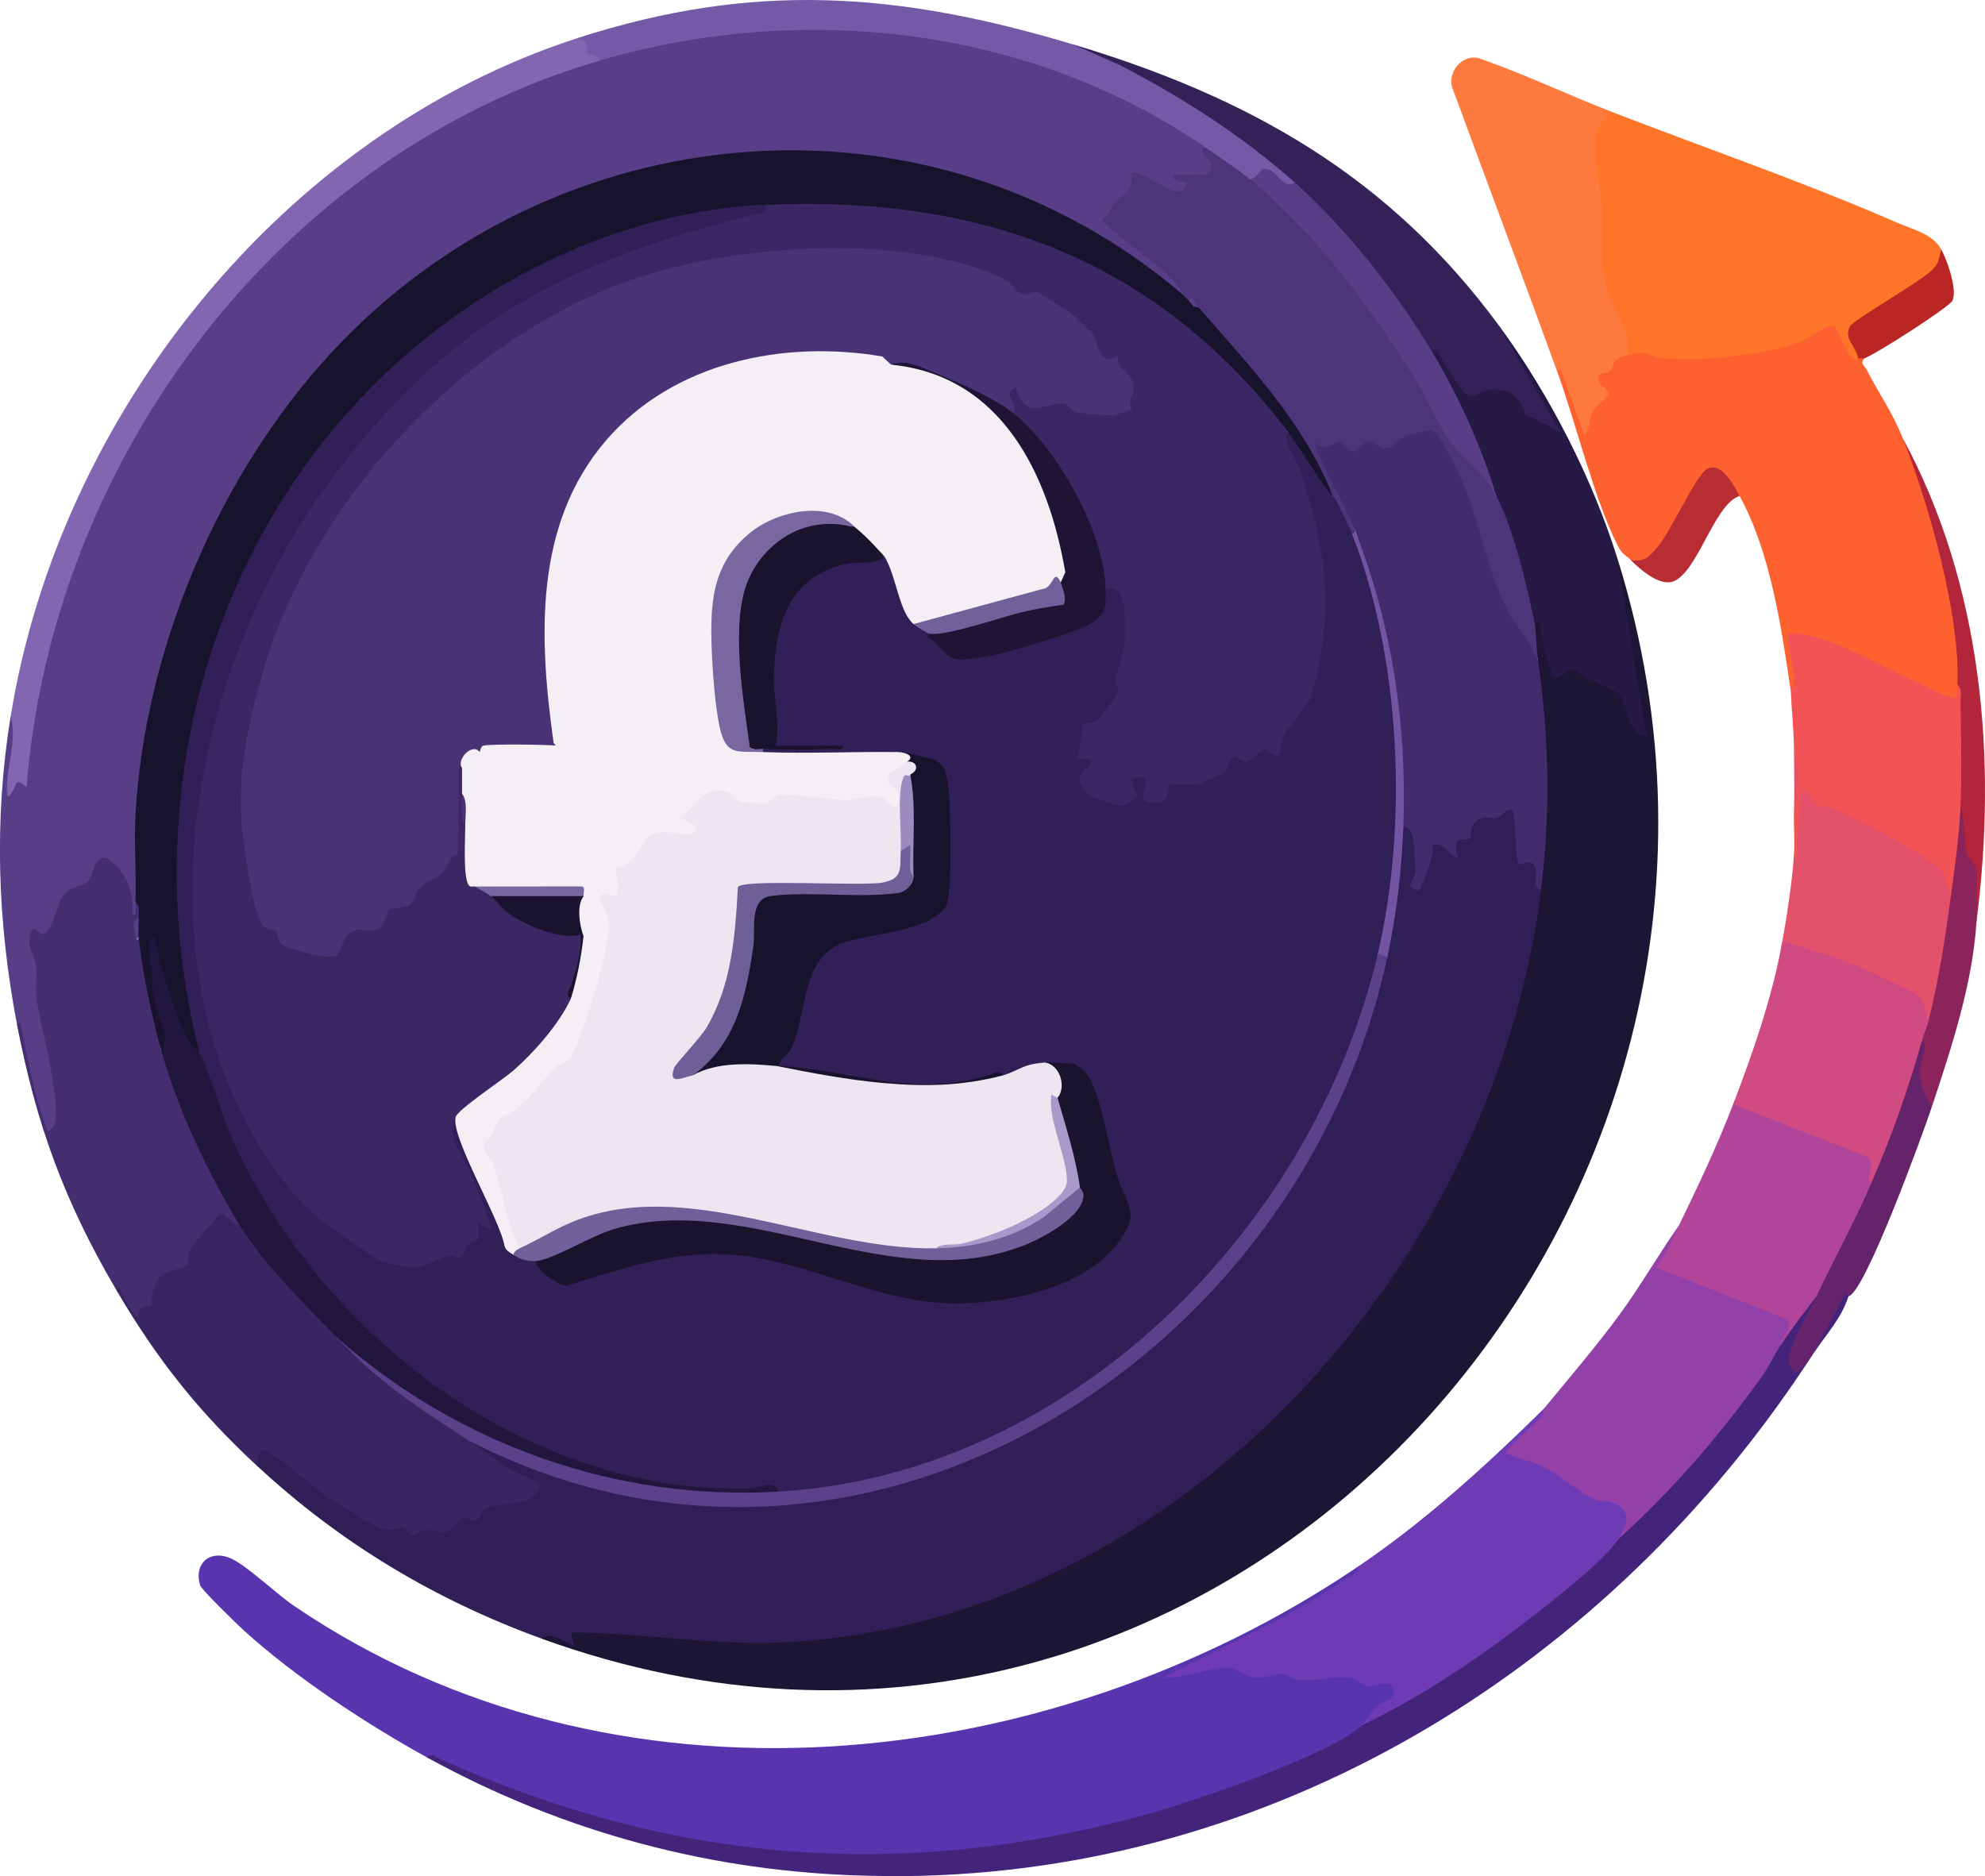 <?xml version="1.0" encoding="UTF-8"?>
<svg id="Layer_2" data-name="Layer 2" xmlns="http://www.w3.org/2000/svg" viewBox="0 0 619.97 586.02">
  <defs>
    <style>
      .cls-1 {
        fill: #7667a0;
      }

      .cls-2 {
        fill: #6e3bb4;
      }

      .cls-3 {
        fill: #392562;
      }

      .cls-4 {
        fill: #fe752a;
      }

      .cls-5 {
        fill: #b2253b;
      }

      .cls-6 {
        fill: #5834af;
      }

      .cls-7 {
        fill: #fe793e;
      }

      .cls-8 {
        fill: #261946;
      }

      .cls-9 {
        fill: #65236c;
      }

      .cls-10 {
        fill: #18132d;
      }

      .cls-11 {
        fill: #422c6d;
      }

      .cls-12 {
        fill: #b14599;
      }

      .cls-13 {
        fill: #6f6099;
      }

      .cls-14 {
        fill: #44247b;
      }

      .cls-15 {
        fill: #b82c33;
      }

      .cls-16 {
        fill: #fe6130;
      }

      .cls-17 {
        fill: #21163e;
      }

      .cls-18 {
        fill: #3b2764;
      }

      .cls-19 {
        fill: #9340a8;
      }

      .cls-20 {
        fill: #8266b2;
      }

      .cls-21 {
        fill: #ebe6f0;
      }

      .cls-22 {
        fill: #70619a;
      }

      .cls-23 {
        fill: #7459a6;
      }

      .cls-24 {
        fill: #5b408a;
      }

      .cls-25 {
        fill: #f3eff5;
      }

      .cls-26 {
        fill: #4c3579;
      }

      .cls-27 {
        fill: #573e87;
      }

      .cls-28 {
        fill: #493376;
      }

      .cls-29 {
        fill: #1d1436;
      }

      .cls-30 {
        fill: #442e6f;
      }

      .cls-31 {
        fill: #19132e;
      }

      .cls-32 {
        fill: #1c1533;
      }

      .cls-33 {
        fill: #7867a1;
      }

      .cls-34 {
        fill: #301f56;
      }

      .cls-35 {
        fill: #332158;
      }

      .cls-36 {
        fill: #cf4b82;
      }

      .cls-37 {
        fill: #f25455;
      }

      .cls-38 {
        fill: #8b245a;
      }

      .cls-39 {
        fill: #a899ca;
      }

      .cls-40 {
        fill: #7154a2;
      }

      .cls-41 {
        fill: #19132f;
      }

      .cls-42 {
        fill: #6e5f99;
      }

      .cls-43 {
        fill: #9b8bc0;
      }

      .cls-44 {
        fill: #b92623;
      }

      .cls-45 {
        fill: #311f58;
      }

      .cls-46 {
        fill: #e4516a;
      }
    </style>
  </defs>
  <g id="Layer_1-2" data-name="Layer 1">
    <g>
      <g>
        <path class="cls-6" d="M423.31,489.92c2-1.36,2.31-.63,2.12,1.68-.33,4.05-41.53,24.36-49.96,28.5,6.23-2.05,10.91-.96,16.6,1.92,5.18-1.39,9.85-1.09,14.01.9,7.85-1.66,14.89-1.07,21.12,1.76,10.74-2.96,14.59,5.37,3.79,9.58l-5.68,4.66.46,2.28c-86.75,48.84-201.14,54.06-292.46,7.72-19.04-10.49-40.89-24.93-57.01-39.49-2.04-1.84-13.36-12.86-13.78-14.22-2.17-7.12,3.46-11.52,10.16-8.15,5.02,2.52,13.75,10.9,19.32,14.67,99.56,67.56,234.39,53.3,331.32-11.82Z"/>
        <path class="cls-16" d="M508.31,110.92c.42-2.28.81-2.64,3.14-2.64,20.09,4.09,42.34,1.49,60.43-8.45l2.41.7c1.36,4.5,3.37,8.3,6.02,11.4.62-1.87,1.52-1.89,2,0-1.48,1.7.1,2.39.76,3.67,3.89,7.56,7.95,13.14,11.24,21.33,6.46,14.26,11.99,29.22,15.46,44.59,1.37,6.09,5.01,24.93,3.63,30.1-.28,1.05-1.23,1.74-2.08,2.32,1.3,2.95.9,7.08-3.03,5.69l-33.83-15.91c-1.87-1.1-13.69-4.74-14.05-3.7l1.96,12.36c-.2,2.18-.48,3.85-3.05,3.55-2.87-19.56-6.34-43.55-16-61l-2.41-.24c-3.59-6.45-6.19-9.91-10.2-1.79l-9.47,16.52c-3.52,6.55-7.49,8.38-11.91,5.51-1.79-1.77-2.57-1.55-4.05-4.45-7.3-14.29-13.12-38.52-18.95-54.55-.74-3.24,1.47-2.88,3.3-.48l5.05,14.13c1.12-2.74,3.16-4.66,5.37-6.53-3.84-3.46-4.09-7.64,1.55-8.69.92-3.13,3.77-6.27,6.73-3.44Z"/>
        <path class="cls-4" d="M503.31,34.92c29.38,11.36,60.15,21.97,88.97,34.53,5.36,2.34,11.27,3.54,14.03,8.47.77,3.54,1.12,6.12-2.17,8.47l-24.68,16.56-.06,2.28c2.44,3.02,2.74,5.25.9,6.69-.09,0-.3.72-.55.66-2.88-.68-6.03-10.2-6.56-10.54-2.31-1.48-7.61,3.61-10.61,4.65-13.11,4.52-29.42,6.1-42.66,5.21-4.8-.33-4.71-2.89-11.61-.98-1.57-1.56-2.46-3.94-2.7-7.15-7.47-12.61-7.94-25.74-7.4-40.15l-1.8-13.97c-.62-5.62-.04-14.92,6.9-14.74Z"/>
        <path class="cls-2" d="M482.31,439.92c2.32.42,1.89,1.88.7,3.61l-9.42,9.57c8.72,2.71,16.78,7.04,24.19,12.98,10.44,1.38,16.58,6.03,7.53,14.84l1.02,2.05c-20.85,20.71-48.61,43.1-75.68,55.57-.75.35-1.62.45-2.53.51s-1.87,0-2.81-.12c1.59-1.56,3.11-4.54,4.57-5.94,1.61-1.55,5.48-1.58,5.48-4.56,0-4.57-6.2-1.31-8.3-1.72s-3.65-2.78-7.24-2.8-10.57,1.21-13.97.99c-1.79-.11-3.28-1.78-5.13-1.98-2.67-.28-5.64,1.41-8.93,1.07-2.96-.31-5.04-2.86-8.06-3-6.06-.29-14.03,3.56-20.42,2.92l37.67-18.82c6.87-4.1,13.78-8.13,20.44-12.56.49-.32,4.07-1.96,1.89-2.61,21.48-14.43,40.61-31.92,59-50Z"/>
        <path class="cls-14" d="M564.31,425.92c-61.64,93.36-162.05,156.81-276,160-5.62.16-11.38.12-17,0-48.67-1.02-95.53-13.6-138-37,1.45-1.51,2.63-.15,4,.46,72.59,32.63,144.64,38.65,222,17.03,13.91-3.89,56.82-18.53,66-27.5,17.04-8.07,33.86-19.15,48.91-30.59,7.47-5.68,26.58-20.35,31.09-27.41l5.67-8.04c15.85-15.96,31.76-33.26,42.68-52.51l2.65-.45,2.5-4.4c.96-4.62,3.55-9.55,8.5-10.6l1.08,2.31-5.57,10.98c-3.34,5.89-2.84,8.46,1.49,7.72Z"/>
        <path class="cls-19" d="M524.31,382.92c.88,3.63-.35,7.56-3.69,11.78,12.77,5.42,25.65,10.71,38.66,15.88l1.14,1.63-4.11,7.71c-2.08,3.12-3.8,6.98-6.19,10.31-13.14,18.34-28.08,35.57-44.81,50.69,2.5-3.92,4.71-8.17-.45-11.06-2.49-1.4-4.8-.67-7.31-1.69-3.33-1.36-11.36-8.15-16.52-10.48-3.07-1.38-7.48-2.18-10.72-3.79-.48-.63,9.91-10.1,11.04-11.48.74-.91.73-2.23.95-2.51,7.98-9.75,16.4-19.5,23.82-29.68,6.46-8.87,11.87-18.37,18.18-27.32Z"/>
        <path class="cls-7" d="M503.31,34.92c-1.16,1.59-4.11,4.1-4.49,5.86-1.72,7.86,1.07,15.78,1.4,22.74.43,8.98-.86,15.94,1.39,25.6,1.89,8.09,8,13.37,6.7,21.8-6.1,1.69-3.46,3.54-5.67,5.1-1.69,1.19-4.35-.17-3.18,3.24.49,1.45,3.07,2.41,2.79,4.02-.2,1.14-3.91,3.51-4.82,5.25-1.34,2.57-.56,5.37-2.63,7.37l-7.38-20.63-1.12.63c-10.77-29.62-21.93-59.16-32.81-88.76-1.19-4.79,2.96-9.94,8.05-9.07,14.16,4.87,28,11.51,41.76,16.83Z"/>
        <path class="cls-37" d="M559.31,215.92c0-.23,1.12-2.22,1.09-4.46s-2.71-12.94-2.09-13.54c1.76-.09,3.5-.11,5.26.24,11.86,2.36,23.08,9.53,33.76,14.24,3.41,1.5,8.97,4.81,12.48,5.53,2.46.51,1.42-2.39,1.51-4.02.65-.61,1.89-1.11,2.19-.6,1.91,3.29,1.56,33.59.23,36.37-.38.79-.88,1.52-1.42,2.23l.52,16.61c.08,4.48-1.09,8.27-3.52,11.39-2-.52-3.48-2.68-4.44-6.48-3.72-5.17-25.88-16.02-32.6-18.9-3.35-.2-6.04-1.31-8.09-3.33l-.89,16.54c-2.17,3.69-2.83,2.38-2.99-.83.3-4.28-.12-8.7,0-13,.93-6.62.89-13.38,0-20-.08-6.28-.74-11.9-1-18Z"/>
        <path class="cls-12" d="M584.31,369.92c.17,1.98.24,4.03-.46,5.92-3.62,9.68-9.83,21.59-16.54,29.08-3.66,4.85-7.64,9.97-11,15,.07-3.31,4.05-4.76,1.79-7.82l-40.79-16.19c3.15-3.96,4.83-8.53,7-12.99,6.09-12.53,11.99-24.97,17-38,.28-.72.9-1.77,1.36-1.62,14.42,4.98,29.86,11.26,43.16,18.1-.45,2.8-.96,5.64-1.51,8.52Z"/>
        <path class="cls-36" d="M602.31,318.92c2.6,1.73,1,6.03-2,6-2.07,15.52-6.29,32.56-16,45-1.84-2.33,1.81-6.24-1-8.51l-42-16.49c5.92-15.38,11.98-32.8,15-49,.27-2.26,1.23-3.39,2.88-3.41,14.27,4.33,28.47,9.43,41.32,17.08,1.81,2.36,2.41,5.47,1.8,9.34Z"/>
        <path class="cls-46" d="M609.31,279.92c1.66,12.31-.9,28.18-7,39-1.82-4.2-.35-6.84-5.28-9.22-5.68-2.74-11.82-5.79-17.73-8.27-7.05-2.95-14.94-4.89-21.98-7.52l-1,2.01c1.68-9,3.38-20.08,4-29l1,2.5c-.13-6.7.55-13.35.99-20.02s3.67,1.21,5.03,1.99c1.52.88,3.84.4,5.7,1.3,8.14,3.94,21.34,10.51,28.59,15.41,5.73,3.88,5.88,5.06,7.69,11.81Z"/>
        <path class="cls-9" d="M603.31,345.92c-2.52,7.61-20.88,58.13-26,59-3.62,5.92-7.28,11.92-11,18-.65,1.01-1.34,2-2,3l-3.5,2.98c-.88-.79-1.76-1.84-2.1-2.97-1.13-3.77,6.49-16.62,8.6-21.01,5.61-11.71,11.81-23.08,17-35,6.37-14.64,11.74-29.59,16-45,3.21.19,3.63,3.6,1.26,10.22,1.06,3.57,1.64,7.16,1.74,10.78Z"/>
        <path class="cls-5" d="M617.31,287.92l-1.97-.9c1.32-7.66.44-14.04-2.63-19.15l-.4-15.95c.45-10.53.15-21.91.02-32.51-.02-1.69.64-4.44-1.02-5.49,1.18-21.02-9.03-57.14-17-77,24.78,45.76,29.55,99.87,23,151Z"/>
        <path class="cls-38" d="M617.31,287.92c-1.21,19.55-7.92,39.63-14,58-1.71-3.18-3.62-7.1-3.74-10.77s3.04-7.27.74-10.23c.55-1.99,1.5-4.01,2-6,3.24-12.79,5.25-25.94,7-39,1.25-9.3,2.6-18.6,3-28,1.89,4.77.62,10.11,2.26,15.24.51,1.58,2.3,2.2,2.72,4.27.17.82.1,15.16.02,16.49Z"/>
        <path class="cls-15" d="M543.31,154.92c-8.4,2.59-13.87,27.14-22.39,26.99-4.16-.08-8.78-4.19-11.61-6.99,4.22.71,5.47-.81,7.97-3.53,4.38-4.75,12.47-23.32,16.04-24.98,4.52-2.1,8.04,5,9.99,8.51Z"/>
        <path class="cls-44" d="M582.31,111.92c-.46.14-1.36-.03-2,0-.47-3.86-4.62-5.79-2.51-10.01.9-1.81,21.15-13.52,25-17,2.88-2.6,2.59-3.55,3.51-7,1.9,3.4,5.06,12.61,3.51,15.98-.92,2.01-24.41,17.07-27.51,18.02Z"/>
        <path class="cls-46" d="M560.31,253.92c.19-6.62.08-13.37,0-20,1.67,5.73,1.68,14.19,0,20Z"/>
        <path class="cls-14" d="M577.31,404.92c-2.06,6.86-7.28,12.25-11,18l10.1-18.97c.42.12.81.98.9.97Z"/>
      </g>
      <g>
        <path class="cls-34" d="M438.31,257.92c2.92-2.31,4.59.81,5.05,3.81l.78,9.08c1.06-8.47,3.94-10.93,8.64-7.37.5-2.32,2.31-3.41,4.62-3.28.45-5.27,4.45-7.62,9.44-6.6,2.72-2.39,6.19-4.42,7.78.26l1.28,13.78c4.46-.67,6.02,2.07,4.7,8.22l.72,2.09c.41.87.77,1.75,1,2.66,1.86,7.4-6.45,35.51-9.28,44.5-33.55,106.4-132.83,195.23-248.34,189.74l-41.79-2.83c-1.18.15-2.35,1.05-3.53,2.68-3.36-1.72-6.71-2.64-10.06-2.76-33.35-12.08-63.07-29.92-89-54-4.28-8.26,3.72-8.42,8.91-3.13,9.69,8.86,20.44,15.89,32.25,21.11,3.17-.95,5.28-1.16,7.83,1.37l3.99-1.38c4.06,1.54,7.47.45,10.24-3.29,3.23.63,5.76-.45,7.6-3.25,16.97-2.16,19.26-5.12,6.86-8.89l-10.95-7.62-.73-2.91c1.75-.19,3.55-.22,5.2.43,25.61,10.08,43.75,17.08,71.89,18.26,99.26,4.16,185.47-73.79,208.12-167.74l1.79-1.95c-.47-1.07-.81-2.13-.71-3.14,1.08-11.12,2.64-23.94,4.27-34.98.15-1.01.73-1.95,1.44-2.88Z"/>
        <path class="cls-27" d="M376.31,45.92c4.44,4.99,7.24,11.34-4.25,10.64-1,6.67-6.54,6.64-16.63-.09-.65,3.53-2.74,6.45-6.26,8.73l-1.78,3.44c6.81,5.84,13.65,11.71,20.54,17.61,2.71,2.26,3.17,4.15,1.37,5.66l-5.35-1.84c-57.46-46.55-136.96-53.67-202.74-20.79-77.93,38.95-120.01,126.19-117.53,210.82l-1.38,1.81c1.97,7.87-3.83,5.65-3.18-1.74-3.12-8.36-6.23-15.64-10.51-3.33-7.09,2.42-8.63,5.33-10.58,12.4-1.16,3.02-3.54,5.35-6.91,3.98,1.81,6.34,2.61,12.09,2.28,18.8l4.16,20.25c1.22,2.86,4.13,25.37-2.41,22.65-4.17-11.97-7.45-23.64-9.86-35.01-6.09-31.97-7.19-63.7-2-96,2.56.75,3.44,3.25,2.62,7.49-.82.98-1.74,15.68.56,11.11C16.2,141.73,84.15,49.82,181.65,18.55c.82-.26,1.76-.21,2.73-.15s1.96.27,2.93.52c.72-.74,1.47-1.45,2.29-2.04,6.69-4.77,33.66-7.73,43.36-8.6,35.69-3.18,72.18,1.61,105.45,15.09,8.67,3.51,31.55,13.44,36.33,19.89.61.82,1.1,1.73,1.56,2.66Z"/>
        <path class="cls-32" d="M169.31,511.92c1.72-3.06,9.59,2.51,9.99,2l-.99-3.99c22.44.07,44.84,4.27,67.54,3.03,122.04-6.67,221.02-117.58,235.46-235.04l-.69-3.08c1.25-20.96.75-41.9-1.51-62.84l1.2-6.08-2.79-9.51,1.79-1.49c-.19-2.87,1.85-2.96,3.4-.57.76,5.16,2.01,10.19,3.76,15.08,3.31-2.76,5.91-3.35,8.97.2,9.5,3.08,13.83,6.18,16.16,16.24l-8.07-49.46,1.78-1.5c63.98,205.22-125.8,413.12-336,337Z"/>
        <path class="cls-3" d="M74.31,381.92l3.66,1.99c7.85,10.75,16.6,20.74,26.24,29.98l1.1,4.03c12.44,11.45,25.94,21.47,40.49,30.07l.51,1.93c4.01,2.62,8.32,6.16,12.69,8.81,2.55,1.55,7.08,3.01,8.71,4.12,1.07.72.81,1.4.44,2.4-1.93,5.24-11.88,4.06-16.14,5.87-1.79.76-1.81,2.78-2.71,3.36-1.59,1.02-3.4-.82-4.97-.1s-2.87,3.98-5.63,4.26c-1.61.16-3.57-1-5.8-.73-1.57.19-3.44,1.81-4.1,1.75-.98-.09-1.83-2.29-3.1-2.53-1.33-.26-3.2,1.22-5.63.6-3.42-.86-16.11-8.92-19.69-11.38-2.59-1.79-17.34-15.16-19.06-13.44l-1.01,5.01c-18.43-17.11-31.27-33.33-44-55,1.2-3.16,3.22-1.59,6.07,4.7l3.03-1.43c.21-7.45,4.59-11.74,11.86-12.02-2.46-3.81,9.76-17.55,12.63-16.99,1.81,2.66,3.28,4.24,4.41,4.74Z"/>
        <path class="cls-30" d="M5.31,319.92l.99-.5c2.19,10.45,4.24,22.13,7.91,32.13.55,1.49.37,2.57,2.12.89,4.05-3.88-3.92-33.39-4.89-40.14-.51-3.58.21-7.24-.18-10.82-.36-3.24-3.09-5.22-1.81-9.93.85-3.14,2.62.09,3.56.22,3.1.42,4.92-9.19,6.28-11.38,2.29-3.69,6.15-3.43,8.01-4.99s2.45-10.48,7.44-6.41,7.33,10.46,6.59,16.92c1.75.2.95-2.82.99-3.99,3.62-1.57,4.5,4.14,1,5-1.05,1.7-1.07,8.69,0,6l1.54,1.62c1.66,11.23,3.48,22.35,5.46,33.38l3.18,3.73c4.94,15.88,12.09,30.97,20.31,45.4l.51,4.87-.5.98-4.07-3.95-1.46.43c-2.94,4.85-10.64,9.62-9.42,15.6-2.69,1.9-6.62,1.46-9.01,3.98-2.57,2.71-2.3,8.35-2.71,8.8-.64.71-4.73-.26-3.85,4.15-2.1-1.68-3.62-5.13-5.01-7.51-.51-.88-.96-3.41-1.98-1.48-16.07-27.36-25.04-51.68-31-83Z"/>
        <path class="cls-8" d="M505.31,174.92l8.99,54.99c-6.52-.58-5.64-10.68-9.03-13.46-1.65-1.35-8.5-4.02-10.87-5.12-1.02-.47-1.8-2.07-2.73-2.27-2.12-.45-4.02,3.19-6.34,2.85-2.17-5.08-3.21-9.09-4.01-14.51-.11-.75-.39-4.67-2.01-2.49l-2.29-1.31c-2.59-12.33-5.52-24.81-10.74-36.32l1.03-2.37c-6.33-13.62-12.9-27.13-19.71-40.53l-.29-4.47c-1.24-2.48.71-3.16,2.92-1.51l9.07,13.33c7.37-3.75,15.85-2.7,18.62,6.18l4.22,2.15-14.98-26.14,1.15-2.02c15.73,21.45,29.07,47.55,37,73Z"/>
        <path class="cls-20" d="M180.31,11.92c3.49-.5,4.81-.56,5.08,3.3,2.54.45,3.68,1.51,1.92,3.7C87.55,48.05,16.31,143.25,8.3,245.92c-4.59-4.17-2.55.83-5.98,3-1.02-8.14,3.35-17.26.99-25C18.48,129.41,88.58,41.6,180.31,11.92Z"/>
        <path class="cls-35" d="M468.31,101.92l19,32.99-10.98-5.51c-1.85-5.96-5.02-8.35-11.55-7.56-2.78.34-3.89,2.77-6.44,1.63-1.61-.72-6.95-9.56-8.31-11.76-.33-.54-1.93-3.96-2.71-1.79l-3.63-2.12c-10.71-17.08-23.31-33.07-37.99-46.92l-1.38-3.96-2.87-1.07c-20.47-15.13-42.36-30.15-65.68-39.54l-.45-2.39c54.82,16.46,98.64,41.16,133,88Z"/>
        <path class="cls-23" d="M335.31,13.92l14.21,6.29c19.59,10.13,38.29,22.05,54.79,36.71-.64,3.65-3.72,2.9-9.27-2.26-1.21,2.28-2.36,2.81-4.73,1.26-5.01.58-11.65-5.72-14-10C321.52,8.33,250.69.41,187.31,18.92c-.19-2.04-3.4-1.61-3.86-2.16-.83-1.01,1.29-4.03-3.14-4.84,55.4-17.93,100.74-14.29,155,2Z"/>
        <path class="cls-11" d="M423.31,165.92c-1.49-2.59-15.27-27.66-13.84-28.35.52-.25,10.49-1.1,11.09-.73l2.22,2.15c2.55-3.33,5.88-3.68,10.01-1.04,2.49-2.18,12.05-6.83,14.93-5.48,3.17,1.49,13.17,20.77,13.67,24.63,3.21,14.8,8.7,28.28,16.48,40.46l2.43,8.36c3.52,24.43,4.05,47.19,1,72-3.86-1.72.24-5.14-2.5-8.06-1.34-1.43-3.92.64-4.49.07-.96-.96-.83-14.35-2.01-17-2.19-.32-3.07,2.01-4.97,2.55-1.32.38-2.71-.45-4.05-.09-4.84,1.28-3.49,5.83-4.09,6.43-1.31,1.29-6.25-2.06-3.89,6.11-3.4-.58-3.52-5.01-7.99-4,1.32,1.88-3.42,13.56-4.02,14-.73.54-2.84-.75-2.9-1.48-.04-.47,1.58-2.76,1.71-4.24.12-1.39-.54-9.22-.81-10.76-.32-1.85-1.36-2.79-2.98-3.52l-1.21-2.91c1.22-30.39-4.22-60.39-13.79-89.09Z"/>
        <path class="cls-24" d="M433.31,298.92c-27.1,126.17-165.43,213.83-287,151-17.13-11.22-27.2-17.51-41-32l5.11,1.74c36.3,29.29,83.09,48.94,130.3,45.3l2.58.95,4.47-2.33c87.16-8.17,157.71-79.08,179.51-161.76l3.02-3.91c1.01-2.72,3.19-1.79,3,1Z"/>
        <path class="cls-40" d="M438.31,257.92c-.48,13.76-2.11,27.55-5,41l-3-1-.94-5.03c7.81-39.98,5.93-82.21-7.28-120.86l.22-5.12c-.33-1.32-.3-1.62,1-1,11.5,29.61,16.11,60.23,15,92Z"/>
        <path class="cls-10" d="M369.31,91.92c2.25-1.82,3.17-.53,2,2,.95.41,1.95,1.08,3,2l4.02,1.57c15.93,16.04,31.51,36.02,37.98,57.43-.39.33-.78.62-1.23.77-2.06.68-12.47-17.21-12.77-20.77l-4.86-2.99c-36.43-47.61-93.84-68.9-152.72-66.2l-5.41-1.81-2.24,1.45C111.98,76.79,33.93,204.36,62.99,323.26l-.68,5.66-2.45.4c-3.4-3.55-5.26-8.16-6.9-12.72-3.7-10.29-5.49-15.18-2.14-1.5,1.09,2.53,4.78,11.7,1.19,12.68-.54.15-1.11.16-1.7.14-3.05-10.97-5.72-23.7-7-35-.93-1.54-1.24-4.39,0-6-.05-1.6.61-4.15-1-5,.32-9.12-.5-18.38.01-27.49,2.88-51.64,26.03-106.18,60.96-144.04,69.75-75.59,186.83-85.99,266.03-18.47Z"/>
        <path class="cls-26" d="M390.31,55.92c.97.15,1.93.33,2.84.66,7.49,2.65,24.45,23.9,30.28,31.38,11.58,14.85,21.45,30.84,30.05,47.22,5.93,5.87,10.54,12.45,13.83,19.74,5.14,9.46,9.96,29.12,12,40,.58,3.12.52,7.66,1,11l-4.14-7.36c-10.88-12.91-12.77-33.04-19.85-49.15-1.41-3.22-6.33-13.61-9.01-15.07-.37-.2-7.52,1.56-8.28,1.82-2.11.75-3.38,3.68-6.33,3.79-2.43.09-3.72-2.45-5.71-1.93-1.41.37-2.27,2.96-4.2,2.96s-2.89-2.68-4.14-2.91c-1.77-.33-4.96,3.65-8.35-.13,3.29,9.51,9.27,18.41,12.99,28l-1,1c-3.21.4-7.5-9.16-6-12-9.13-23.1-26.11-40.69-42-59-1.37-1.25-2.37-1.92-3-2-.72-.67-1.46-1.54-2-2-1.27-6.18-24.74-20.57-25.01-23.52,2.46-.7,2.04-2.95,3.41-4.56,2.6-3.06,6.57-3.45,5.6-9.93,1.42-1.42,12.5,6.25,14.47,6.08,1.65-.15,3.4-2.15,2.53-3.06-.26-.27-3.86.23-4-2,3.77-1.93,12.69,2.45,12.04-3.48-.25-2.28-4.5-3.75-2.04-5.53,4.35,2.98,10.04,6.71,14,10Z"/>
        <path class="cls-17" d="M50.31,327.92c3.27-4-.95-9.41-1.57-12.96-.97-5.52-1.91-13.51-2.01-19.06-.03-1.5-.49-2.46,1.57-2.98,1.58,7.24,3.9,16.03,6.53,22.98,2.11,5.57,3.57,9.44,7.48,13.02l2.32-.08c21.73,73.6,89.88,135.76,170.22,134.07,3.43-1.09,10.87-2.39,8.46,3.01-50.84,3.04-100.05-14.68-138-48-10.96-11.5-22.54-22.34-31-36-9.82-16.67-18.79-35.27-24-54Z"/>
        <path class="cls-27" d="M43.31,292.92l-.99,1c.58-2.61-2.12-6.08.99-7,.06,1.95-.21,4.14,0,6Z"/>
        <path class="cls-27" d="M404.31,56.92c16.03,14.24,32.02,34.59,43,53,8.21,13.76,15.5,29.67,20,45-4.36-8.02-9.86-10.76-14.83-17.67-4.03-5.61-6.8-12.93-10.37-18.63-14.51-23.16-30.64-45.11-51.81-62.69,3.7-.39,2.18-4.86,6.98-2.48,1.54.76,4.59,6.12,7.02,3.48Z"/>
        <path class="cls-45" d="M239.31,63.92c2.84.65,2.1,2.66-.08,4.2-74.89,14.31-132.61,60.13-161.25,131.3-23.43,58.21-25.48,140.47,27.25,182.92,10.48,8.44,21.4,15.76,34.44,7.95l3.38.57c.22-2.85,1.97-4.24,4.57-4.84-.52-2.81.32-4.88,2.53-6.22-3.06-8.08-6.51-16.01-10.34-23.79-.73-3.02-1.32-7.82,2.51-7.09,1.54.38,2.37,1.82,2.48,4.31,5.89,12.93,11.06,25.82,15.52,38.69,1.89-1.55,6.42-.44,7,2l2.13.28c1.71,2.62,4.55,4.35,7.38,5.48,35.75-15.84,67.93-9.35,103.39,3.18,22.77,5.13,62.56,1.91,70.88-23.68-4.17-10.37-6.67-21.15-9.16-32.12-1.94-7.42-3.94-14.61-13.1-13.13l-2.52-2.01c-.57,1.84-9.34,5.26-11.32,5.54l-1.68-1.54c-13.38,3.33-24.84,3.56-38.66,2.24-4.32-.41-30.86-3.48-32.3-4.24-2.4-1.27,1.35-5.71,2.78-6.93,2.41-7.52,4.55-15.15,6.43-22.91,5.16-9.82,14.78-14.95,28.87-15.4,2.44-.61,4.87-1.25,7.19-2.22,2.55-1.07,5.31-2.44,6.38-5.19,1.68-4.3,1.26-37.15-1.27-40.79-4.17-1.47-7.87-3.3-11.09-5.5-.54,1.68-.98,1.66-1.33-.06-10.69,2.66-24.82,3.12-36.05,2.16-2.13-.18-4.1-1.13-5.95-2.16-.87-.28-.86-.62,0-1,1.91-1.81,3.48-2.77,4.88-.42,6.4.44,14.1.35,20.12-.58-6.66.83-14.46,1.03-21,0-1.61-1.39-2.12-3.6-1.54-6.63-4.56-26.19,3.01-56.6,35.54-52.37l2.39.23c2,6.51,4.45,12.75,7.36,18.72l-.75,2.06c3.84-.33,5.51.67,5,3,2.23,1.39,5.22,3.4,8.96,6.01,5.17,1.77,40.07-8.79,43.17-13.23.45-3.26,1.4-5.53,2.86-6.78.29-3.02,2.79-2.44,4.93-.84,5.62,4.22,2.75,22.77.21,28.95,2.25,6.51-4.97,14.23-10.48,16.39l-.88,6.41c5.54,1.79,3.34,5.21.06,8.09-1.05,4.46,13.14,8.68,13.6,5.1-4.14-10.34,10.45-9.6,6.23.6,2.89.69,4.65-1.01,5.29-5.11,6.03.07,11.64-1.14,16.81-3.64,1.49-4.34,3.49-7.57,7.94-3.99,3-3.27,6.07-4.23,9.22-2.88,1.59-5.59,4.67-10.78,9.24-15.59,8.54-26.34,4.1-54.69-7.46-79.17-.53-2.04.14-3.05,2.3-3.33,3.17,4.18,12.71,19.79,14,20,.66.11,5.38,10.41,6,12,15.19,38.77,17.48,90.63,8,131-20.2,86.05-96.14,162.57-187,168-1.69-3.9-5.78-1.1-8.51-1-70.35,2.33-136.33-48.82-163.35-111.64-1.8-4.19-7.57-22.91-9.14-24.36-21.07-82.3,5.12-171.56,72.1-224.4,29.67-23.41,66.78-38.93,104.9-40.6Z"/>
        <path class="cls-18" d="M402.31,134.92c-1.8,3.78,2.46,7.98,3.72,11.78,8.53,25.69,11.09,45.43,3.27,71.49-.22.72-7.83,10.39-8.46,11.77-.67,1.45-.37,5.67-2.06,5.98-1.3.24-2.4-2.07-3.8-1.87s-3.76,3.36-5.42,3.74c-2.16.48-3.22-1.7-3.76-1.72-1.66-.05-2.38,4.52-3.51,5.33-.34.24-7.04,3.12-7.69,3.3-2.5.68-8.93-.11-9.25.22-1.13,1.17,1.25,6.02-5.76,5.74-6.16-.24.93-6.73-2.79-7.73-6.04-1.62-1.54,5.1-1.58,5.51s-3.92,3.17-4.6,3.28c-.43.07-7.58-1.95-8.34-2.27-2.81-1.16-5.57-3.62-5.05-7.02.34-2.25,8.35-5.73-.93-5.51,1.32-1.99,1.65-10.56,2.05-10.96.25-.24,2.64.2,3.93-.54.62-.36,6.73-8.26,6.85-9.2.21-1.55-.93-3.09-.63-4.57.92-4.51,2.94-7.79,2.85-14.19-.06-4.3.8-15.15-6.04-13.54l-2.08-1.74c-2.46-19.06-12.9-37.41-26.77-50.54l-.15-2.71c-6.14-6.97.03-14.55,4.34-4.92,2.79,1.54,6.59,1.54,11.39,0,2.7,3.23,17.08,5.34,18.86,2.27,3.82-6.59-2.73-11.9-8.26-13.87-2.89-9.17-14.3-19.83-24.13-18.72-12.04-10.7-31.88-13.09-47.9-13.95-61.45-3.3-112.89,19.3-152.16,67.09-31.41,38.22-52.1,93.52-34.66,141.17l2.31.69c3.6,5.71,9.58,8.43,17.93,8.14,2.23-7.43,5.62-8.89,12.8-8.39,1.97-4.84,5.36-7.35,10.16-7.53l2.69-4.82c5.12-3.12,8.24-5.77,11.37-10.9l.48-26.28c1.98-2.17,3.91-1.65,2.79,1.01,1.96,2.63,1.96,5.37,0,8l1,10,1.98,1.33c-.55,6.05-.21,11.93,1.02,17.67,3.73.31,5.4,1.31,5,3l3.81,1.23c6.78,6.63,16.07,9.03,25.18,9.71-.58,7.24-1.91,14.27-3.99,21.07.53.77,1.04,1.66.93,2.64-.9,7.89-26.67,29.28-34.8,34.71l-2.13-.35c-3.34,5.64,2.37,11.83,4.47,17.03.99,2.46,7.2,17.09,6.52,17.97l-3.98-1.99c1.6,7.64-2.11,5.29-3.76,7.26-.66.78-.19,3.26-1.86,3.67-1.08.27-2.62-.87-3.71-.61-2.99.69-7.8,3.87-11.21,3.76-.48-.01-8.73-1.62-9.17-1.79-2.11-.86-11.51-7.47-13.91-9.12-7.77-5.33-11.9-9.3-17.43-16.61-47.83-63.28-29.51-158.88,15.23-218.87,36.83-49.38,73.52-67.99,132.33-82.67,2.05-.51,3.54.05,3.49-3.02,67.36-2.95,122.09,17.1,163,71Z"/>
        <path class="cls-27" d="M374.31,95.92c-2,.26-2.17-1.24-3-2l.49-.98c1.2.71,1.71,2.07,2.51,2.98Z"/>
        <path class="cls-31" d="M167.31,393.92l1.3-2.25c19.47-9.59,38.44-16.18,61.04-10.52,20.28,5.08,40.77,8.61,61.46,10.6,15.63.14,40.94-4.21,46.2-20.83-.59-.44-1.14-.9-1.57-1.47-1.17-1.55-5.5-20.7-6.22-24.54-.11-.6.27-1.28.79-2-1.09-3.8-.79-7.81-4-11,1.19-.08,8.24.17,9.04.42,1.72.52,3.86,2.68,4.81,4.23,3.63,5.92,6.28,22.05,8.42,29.58,3.1,10.95,8.55,12.34-.3,23.24-11.43,14.08-38.07,18.9-55.45,17.51-21.87-1.74-43.1-13.6-64.97-15.03-18.21-1.19-33.88,4.58-50.89,9.75-2.61-.14-9.39-4.58-9.66-7.71Z"/>
        <path class="cls-10" d="M280.31,234.92c3.13.04,1.76.05,4.8.71,8.51,1.86,10.4,1.85,11.24,11.75.49,5.79,1,30.04-.49,34.59-2.85,8.7-24.57,9.83-31.77,12.22-14.34,4.77-11.63,21.92-16.9,33.15-1.39,2.96-3.53,2.77-3.88,5.56,23.59,1.62,41.75,10.1,65.47,2.97,1.32-.4,3.64-1.89,4.52.03-33.19,10.76-61.48-5.89-97,0l.58-2.95c13.98-11.59,16.18-31.08,16.98-48.07.69-4.25,3.46-7,7.86-7.13l33.83-.22c3.62-.15,6.87-1.36,9.75-3.63-.62-3.22-.79-6.48-.51-9.81-.79-.45-1.41-.91-1.46-1.43-.57-6.19-.56-15.15.97-20.76-.35-1.85-.11-1.96-1-4-.68-1.55-.15-3.17-3-3Z"/>
        <path class="cls-29" d="M316.31,128.92c13.77,10.85,28.66,37.38,29,55,.1,5.4.4,7.73-4.65,10.85-4.08,2.53-20.7,7.44-26.14,8.86-3.73.97-12.15,2.87-15.66,2.25-4.44-.79-5.53-5.28-9.15-6.88l.6-1.08,1.51-1.91c13.09-2.87,26-6.05,38.74-9.53-1.08-2.22-.83-3.74.75-4.56-6.26-32.59-17.13-60.69-53-68-.33-1.96.35-2.18,1.93-2.6,5.08-1.37,30.82,10.85,34.33,14.17.92.87,1.8,2.15,1.74,3.43Z"/>
        <path class="cls-31" d="M267.31,164.92c3.97,1.25,6.98,5.56,9,9-3.17,2.68-7.88,1.43-11.39,2.11-18.08,3.49-22.93,18.54-23.23,35.22-.12,6.77,2.06,15.18.62,21.67h21c.22,1.76-2.26.95-3.49,1-6.84.28-14.68.28-21.51,0-.42.88-4.75.66-5.36.15-3.75-3.17-4.43-40.32-3.07-47.04,3.38-16.69,20.87-31.51,37.43-22.1Z"/>
        <path class="cls-28" d="M144.31,239.92s-.95-1.74-1-.5l-.27,27.25c-2.8,1.12-3.14,4.38-5.21,6.27s-4.75,2.28-7.07,4.93c-1.21,1.38-1.38,3.6-2.47,4.53-1.77,1.5-5.88.99-6.76,1.75-.58.5-1.24,5-4.25,6.31s-5.01-1.81-8.49,1.45c-2.12,1.99-2.27,6.25-4.07,6.81-2.53.78-15.42-2.13-17.07-4.12-.73-.88-.47-2.64-1.77-3.75-1-.86-2.69-.51-3.62-1.6-3.23-3.76-5.36-20.83-6.2-26.55-2.53-17.3.73-33.67,5.53-51,14.74-53.21,60.69-103.74,112.74-123.26,32.43-12.17,88.3-16.45,119.96-.96,1.72.84,2.98,3.88,4.76,4.33,1.88.47,3.53-1.06,5.24-.39.61.24,10.49,6.64,10.98,7.08,1.08.97,4.75,4.57,5.82,5.68,2.44,2.5,1.26,10.97,8.23,6.76-1.03,4.67,3.72,4.8,4.58,9.01.58,2.85-.5,3.17-1.07,5.52-.15.63.8,2.14.5,2.44-.21.22-5.32,1.8-5.76,1.87-.85.14-10.74-.78-11.54-1.02-1.51-.45-2.12-2.62-4.13-2.75-4.86-.32-12.06,5.65-14.58-5.06-4.87,1.85,1.22,5.47-.99,8-5.52-4.35-15.39-8.84-22.02-11.48-4.37-1.74-11.62-5.78-15.98-3.52-30.7-6.26-66.47.36-87.51,24.99-23.23,27.19-20.01,62.84-15.49,96.01h-25.5c-1.78,0-4.12,3.92-5.5,5Z"/>
        <path class="cls-41" d="M182.31,279.92c2.48,9.38.07,23.13-4,32-2.17-.99-.24-3.09.15-4.35,1.57-5.08,3.32-10.25,2.85-15.65-5.97,1.72-15.62-2.42-20.93-5.56-3.53-2.09-4.74-4.61-7.06-6.44-.12-.9.12-1.5.91-1.5,8.88-.06,17.74-.07,26.62-.02.89,0,1.34.54,1.47,1.52Z"/>
        <g>
          <path class="cls-25" d="M278.31,113.92c34.47,3.32,49.16,34.12,54.41,64.82l-1.41,3.18c-1.03.69-2.01,1.69-2.94,2.99-1.56,1.24-35.53,10.63-38.34,10.8-1.69.1-3.17-.24-4.72-.79-4.51-3.86-5.31-14.71-9-21-2.05.16-3.93-1.3-5.62-4.38-2.26-1.32-3.39-2.86-3.38-4.62-18.19-9.19-38.77,1.32-42.41,21.61-1.32,7.34-.75,40.92,4.11,45.41,3.22,1.07,6.32,2.06,9.3,2.98,13.93.54,28.05-.19,42,0,2.3-.03,5.79,1.26,3,3-.04,1.94-1.42,3.78-4.14,5.51,3.39,4.16,2.59,14.86-4.16,7.68-10.21.74-20.49.44-30.83-.89-4.27,3.49-9.46,3.14-14.56,1.62-4.81-5.83-9.92-1.9-13.53,3.24,8.09,6.42-2.16,8.91-8.4,6.87l-3.21.67c-2.82,4.16-6.03,7.42-9.64,9.8,1.06,6.61-.58,9.66-4.92,9.16l2.31,6.74c.77,6.88-8.67,39.16-13.32,44.08-5.36,3.64-10.17,8.25-14.43,13.85-4.81,3.01-15.25,10.67-8.87,16,2.28,8.34,4.79,16.6,7.51,24.79l-.81,2.87c.6,2.45.43,2.61-2,2-1.15-.77-2.28-1.19-2.75-2.73-1.29-8.13-16.87-34.06-15.25-40.27.6-2.3,15.08-11.91,18.01-14.49,6.54-5.76,14.34-14.57,17.99-22.51,1.9-6.28,3.21-12.79,3.94-19.52-1.2-3.11-2.29-9.74.06-12.48l-2.36-1.52c-10.83.7-21.37.21-31.64-1.48-.23-.15-1.26.26-1.75-.21-2.05-1.92-1.23-15.09-1.25-18.79l-1-10c0-2.66,0-5.34,0-8-1.93-2.58,3.23-8.09,5.5-5,.21-.78.5-1.84,1.16-2,2.39-.56,19.87-.35,22.88,0l1.46,2-2.4-2.81c-4.53-32.42-6.35-68.06,16.36-94.51,21.04-24.5,55.5-31.49,86.29-26.24l2.74,2.55Z"/>
          <path class="cls-21" d="M284.31,241.92c-1.46,5.51-1.78,12.61-.97,21.29l-2.03,2.71c3.36,2.97,1.41,10.87-4.19,11.43-14.88.09-29.74.42-44.6.99-.73,21.19-4.73,41.06-20.19,56.08,1.25-.33,2.58.17,3.98,1.5,7.64-4.32,17.72-3.74,26.36-2.92,10.46,2.1,22.08,4.29,33.02,5.28,13.26,1.2,24.74.95,37.62-2.37,5.38-1.74,6.13-3.53,13-4,4.76.56,6.84,7.61,4,11-2.36,2.54-1.43-.27-.96-.07,1.31.56,5.15,24.4,5.56,27.85-10.5,12.43-26.79,17.82-42.6,19.21l-1.45,1.35c-21.03-1.59-42.05-5.06-63.06-10.43-21.77-3.82-43.12-2.77-62.05,9.65l-3.43-.57c-4.32-7.99-5.18-17.64-8.26-26.24-.87-2.44-3.67-2.8-2.73-7.06.16-.71,1.61-.73,1.92-1.46,3.8-8.87,2.29-4.23,8.57-9.24,4.78-3.82,8.31-9.47,11.79-12.71,1.28-1.19,2.98-.61,4.51-3,4.11-6.39,12.47-34.48,12.14-41.72-.1-2.18-2.96-7.47-2.9-8.08.23-2.53,4.71-.23,4.97-.48,1.64-1.56-.28-8.64.03-8.98.14-.16,2.39-.2,4.04-1.46,4.39-3.36,3-8.71,10.57-9.52,3.21-.34,10.4,2.82,10.37-2.05l-5-2.49c4.47-2.57,5.22-7.48,10.76-8.32,6.5-.98,5.55,3.05,8.85,3.46.76.1,6.39.37,6.85.32,1.88-.17,2.88-1.99,4.48-2.53,2.44-.82,16.8,1.7,21.51,1.6,3.19-.07,6.13-1.78,10.02-1.02,2.64.51,2.93,3.14,5.51,2.97,2.15-5.33-2.62-6.5-2.96-7.56-1.09-3.4,4.25-4.47,5.97-6.44,3.15-.27,3.86,2.75,1,4Z"/>
          <path class="cls-13" d="M167.31,393.92c-2.64.15-4.83-.54-7-2,.36-1.03,1.03-1.56,2-2,5.56-2.52,10.74-5.86,16.32-8.18,35.42-14.69,76.6,8.92,113.68,8.18,15.86-1.49,32.7-6.75,42.65-19.66l2.35.66c.04.28,1.07,1.03,1.08,2.44.02,6.29-11.86,12.82-17.1,15.04-42.11,17.84-87.23-16.76-129.5-4.5-6.91,2.01-19.33,9.71-24.48,10.02Z"/>
          <path class="cls-33" d="M267.31,164.92c-14.04-4.41-27.75,3.05-33.5,16-5.91,13.34-1.61,37.95.38,52.42.78,1.16,2.94.53,4.11.58v1c-8.21-.32-11.54,1.35-13.56-7.94-1.35-6.21-2.19-17.09-2.43-23.57-.55-14.63-.14-27.13,11.98-37,7.47-6.09,20.57-9.43,29.31-4.42,1.35.77,2.59,1.74,3.7,2.94Z"/>
          <path class="cls-22" d="M331.31,181.92c.35,1.84,1.95,4.22.94,6.95-4.37.63-8.85,1.31-13.15,2.35-6.23,1.51-23.8,7.63-28.79,6.71-.92-.17-4.05-2.19-5-3l41.28-11.22c2.45-1.17,2.65-6.15,4.72-1.78Z"/>
          <path class="cls-1" d="M148.31,276.92l33.44-.04c1.23.33.31,2.09.56,3.04h-29c-1.47-1.16-3.39-1.98-5-3Z"/>
          <path class="cls-28" d="M145.31,257.92c-1.82-2.29-1-6.87-1-10,1.83,2.3.99,6.87,1,10Z"/>
          <path class="cls-42" d="M285.31,273.92c.08,2.24-2.4,4.57-4.52,4.98-12.36,1.75-28.22-.59-40.02.98-6.95.92-4.73,10.55-5.46,15.54-2.29,15.67-5.34,30.72-18.99,40.51-2.83.47-7.72,3.35-5.8-2.3.47-1.37,8.2-9.34,10.22-12.78,7.84-13.39,8.87-28.59,9.72-43.78,1.61-2.61,38.56-.19,45.12-1.38s5.46-4.54,5.74-9.76c.6-3.01,1.77-3.88,3.51-2.61-.34,3.64-.17,7.18.49,10.61Z"/>
          <path class="cls-39" d="M292.31,389.92c2.06-1.73,5.3-.85,8.05-1.45,4.4-.96,11.44-3.5,15.62-5.38,4.89-2.21,17.45-8.66,17.27-14.55-.19-6.45-4.58-16.36-4.99-23.09-.07-1.17.06-2.36.05-3.53l1.99,1c2.65,9.26,5.65,18.4,7,28l-11.27,9.23c-10.06,6.81-21.72,9.54-33.73,9.77Z"/>
          <path class="cls-43" d="M284.31,241.92c1.95,10.39.64,21.33,1,32,0-.13-.98-1.13-1.04-2.42-.11-2.52.13-5.07.03-7.58l-2.99,2c.35-6.45-1.2-17.3.73-22.81.7-2.01,1.68-.04,2.27-1.19Z"/>
        </g>
      </g>
    </g>
    <path class="cls-31" d="M276.31,173.92s-5.3-6.06-9-9-3.53,9-3.53,9c0,0,7.87.87,12.53,0Z"/>
  </g>
</svg>